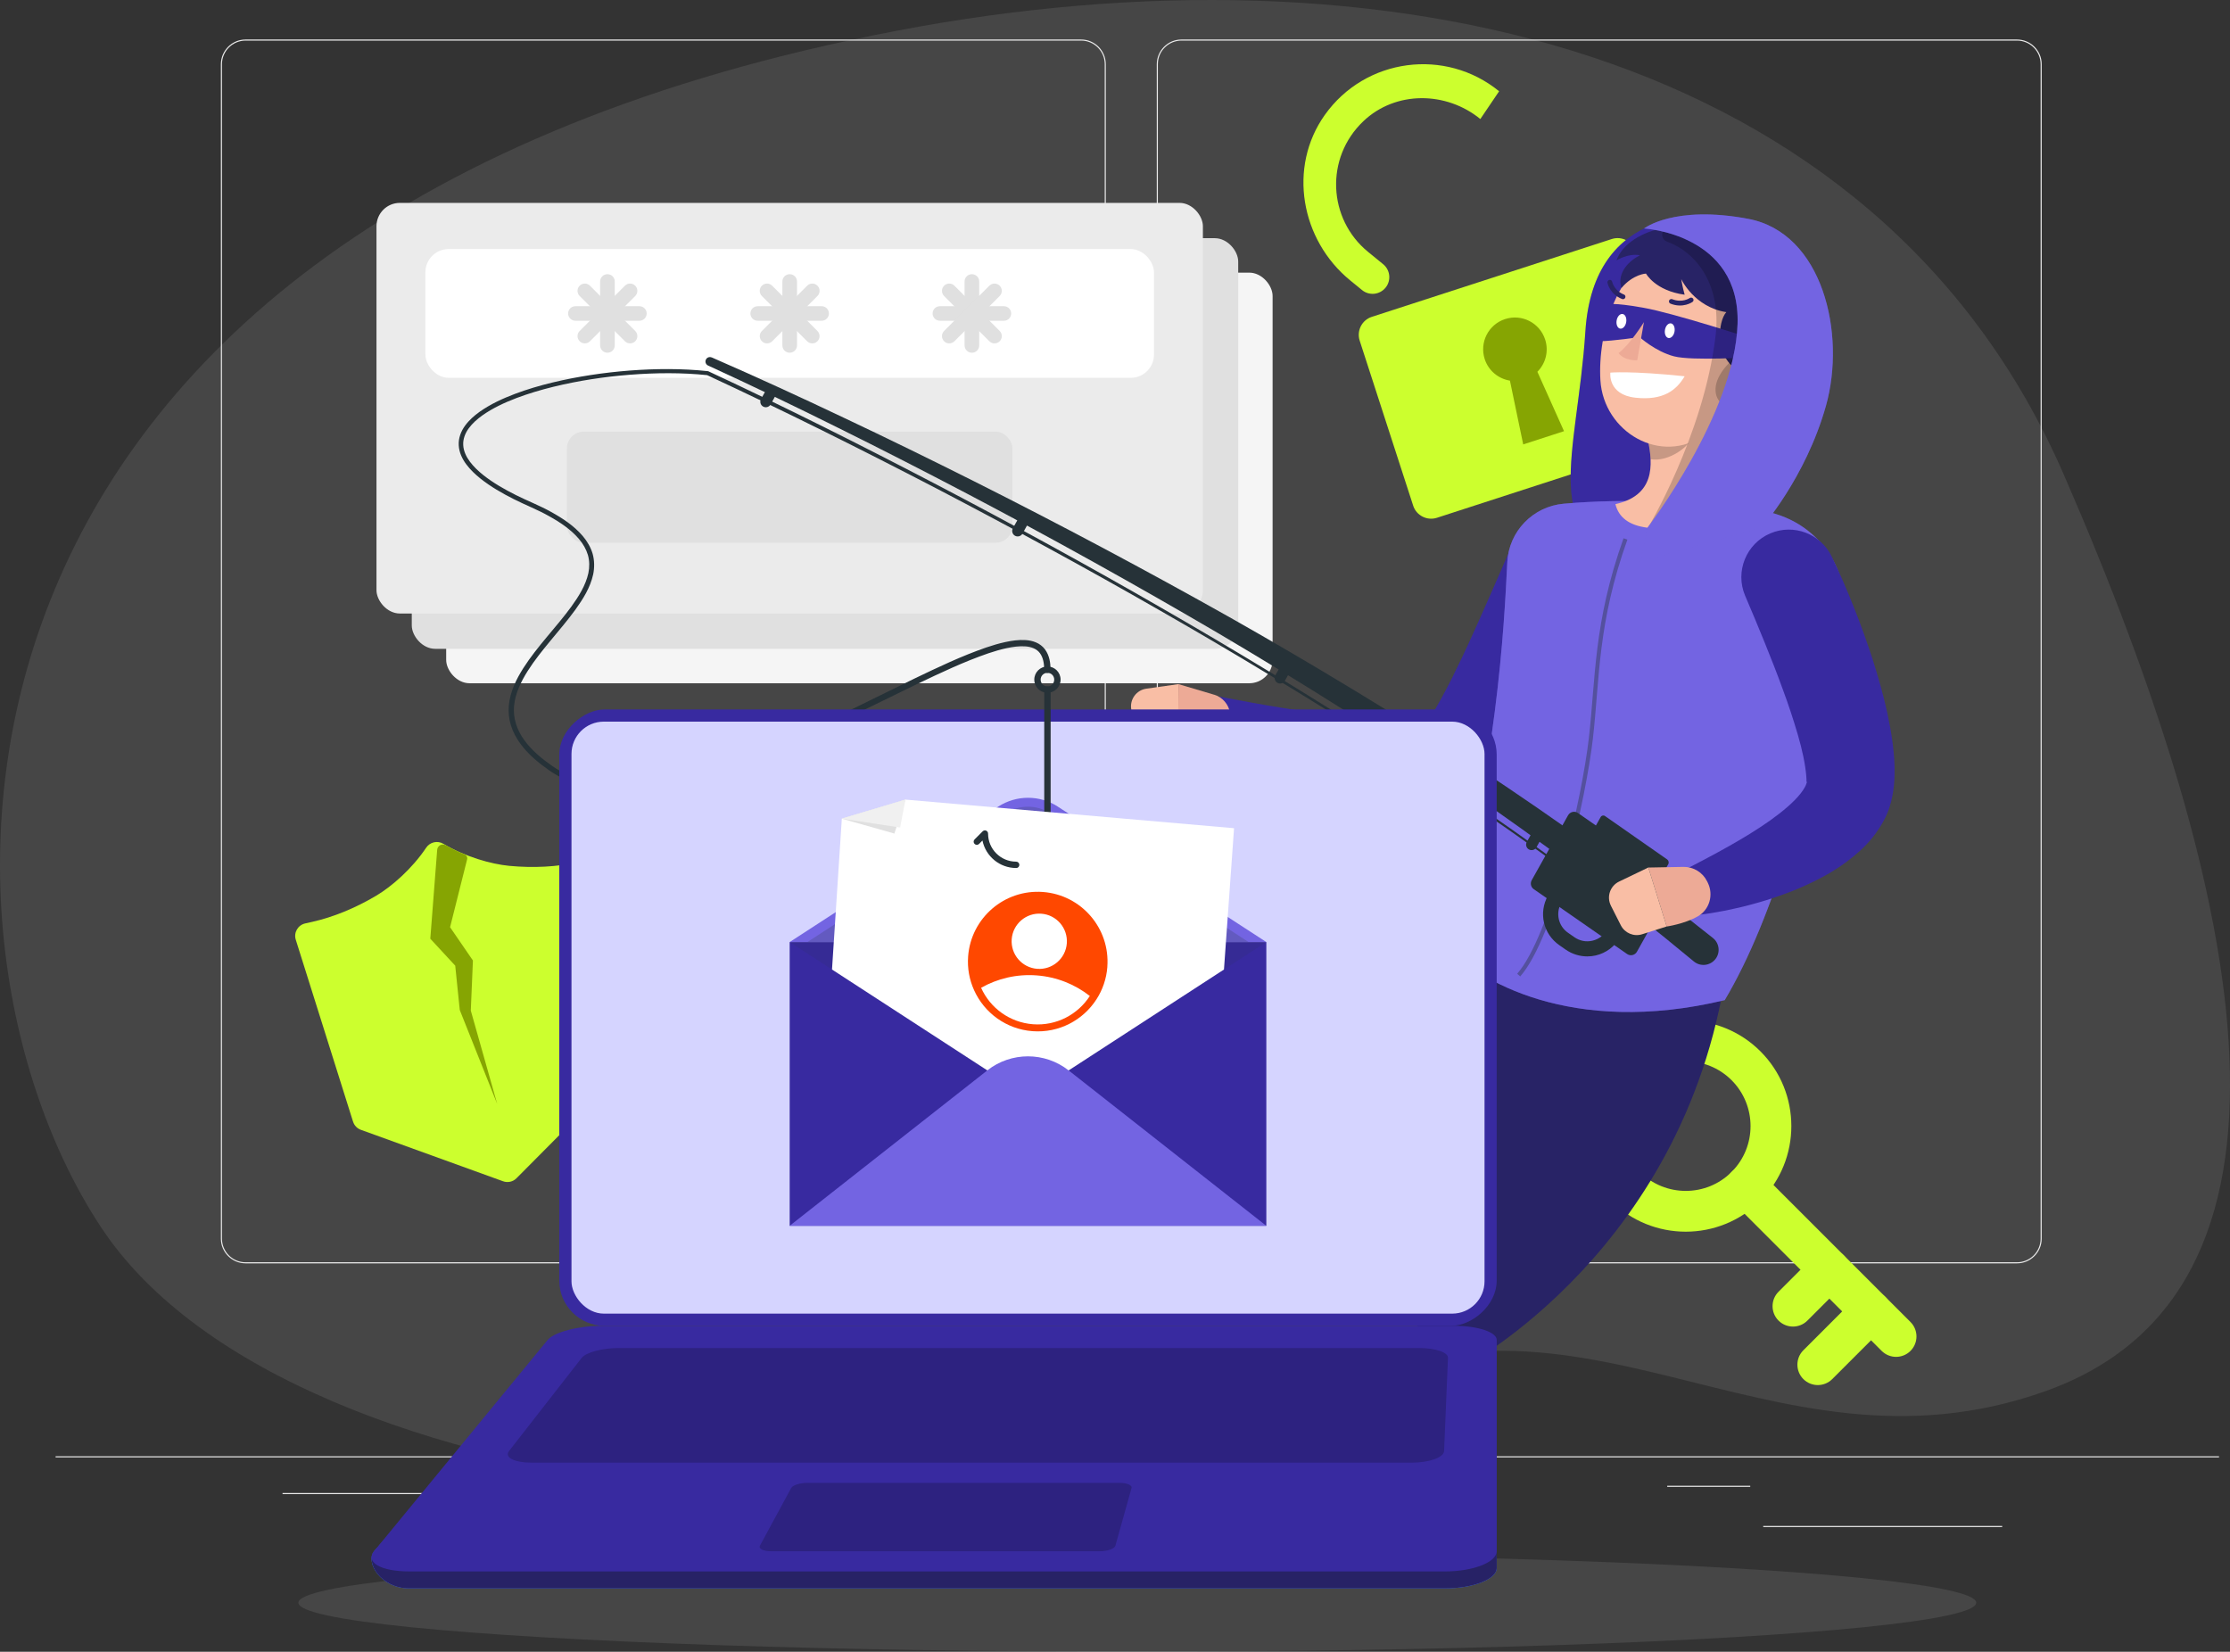 <?xml version="1.0" encoding="UTF-8"?>
<svg id="Camada_2" data-name="Camada 2" xmlns="http://www.w3.org/2000/svg" viewBox="0 0 515.39 381.74">
  <rect x="0" y="0" width="515.39" height="381.74" fill="#333333" stroke="none"/>
  <defs>
    <style>
      .cls-1, .cls-2, .cls-3, .cls-4, .cls-5, .cls-6, .cls-7, .cls-8, .cls-9, .cls-10, .cls-11, .cls-12, .cls-13, .cls-14, .cls-15, .cls-16, .cls-17, .cls-18, .cls-19, .cls-20, .cls-21, .cls-22, .cls-23 {
        stroke-width: 0px;
      }

      .cls-1, .cls-7, .cls-20 {
        fill: #263238;
      }

      .cls-1, .cls-10, .cls-12 {
        opacity: .2;
      }

      .cls-2 {
        fill: #407bff;
      }

      .cls-3 {
        fill: #272266;
      }

      .cls-4, .cls-16 {
        fill: #7364e2;
      }

      .cls-24 {
        fill: none;
        stroke: #263238;
        stroke-miterlimit: 10;
        stroke-width: .94px;
      }

      .cls-24, .cls-16 {
        opacity: .4;
      }

      .cls-5, .cls-10 {
        fill: #382aa0;
      }

      .cls-6 {
        fill: #e0e0e0;
      }

      .cls-7, .cls-19 {
        opacity: .1;
      }

      .cls-8, .cls-19 {
        fill: #f5f5f5;
      }

      .cls-9 {
        fill: #f0f0f0;
      }

      .cls-11 {
        fill: #edaa96;
      }

      .cls-13 {
        fill: #86a502;
      }

      .cls-14 {
        fill: #282366;
      }

      .cls-15 {
        fill: #ccff2e;
      }

      .cls-17 {
        fill: #fff;
      }

      .cls-18 {
        fill: #f9bea5;
      }

      .cls-21 {
        fill: #ff4800;
      }

      .cls-22 {
        fill: #ebebeb;
      }

      .cls-23 {
        fill: #d5d4ff;
      }
    </style>
  </defs>
  <g id="Notebook">
    <g>
      <path class="cls-19" d="m207.18,7.12c111.84-21.36,226.5,3.25,269.75,102.46,43.25,99.22,60.41,189.09-4.39,212.01-64.8,22.92-109.44-33.36-170.8,3.46-61.37,36.81-233.5,26.67-278.41-41.45C-21.6,215.48-21.45,50.78,207.18,7.12Z"/>
      <g>
        <rect class="cls-22" x="12.85" y="336.57" width="500" height=".25"/>
        <rect class="cls-22" x="407.51" y="352.67" width="55.23" height=".25"/>
        <rect class="cls-22" x="334.65" y="347.43" width="8.69" height=".25"/>
        <rect class="cls-22" x="385.32" y="343.38" width="19.19" height=".25"/>
        <rect class="cls-22" x="65.3" y="345.06" width="43.19" height=".25"/>
        <rect class="cls-22" x="228.18" y="351.52" width="45.72" height=".25"/>
        <rect class="cls-22" x="153.31" y="347.3" width="93.68" height=".25"/>
        <path class="cls-22" d="m255.57,286.27c0,3.15-2.56,5.71-5.71,5.71H56.76c-3.15,0-5.71-2.56-5.71-5.71V14.84c0-3.15,2.56-5.71,5.71-5.71h193.1c3.15,0,5.71,2.56,5.71,5.71m-.25,0c0-3.01-2.45-5.46-5.46-5.46H56.76c-3.01,0-5.46,2.45-5.46,5.46v271.43c0,3.01,2.45,5.46,5.46,5.46h193.1c3.01,0,5.46-2.45,5.46-5.46"/>
        <path class="cls-22" d="m466.16,291.98h-193.1c-3.15,0-5.71-2.56-5.71-5.71V14.84c0-3.15,2.56-5.71,5.71-5.71h193.1c3.15,0,5.71,2.56,5.71,5.71v271.43c0,3.15-2.56,5.71-5.71,5.71ZM273.06,9.38c-3.01,0-5.46,2.45-5.46,5.46v271.43c0,3.01,2.45,5.46,5.46,5.46h193.1c3.01,0,5.46-2.45,5.46-5.46V14.84c0-3.01-2.45-5.46-5.46-5.46h-193.1Z"/>
      </g>
      <g>
        <g>
          <rect class="cls-8" x="103.12" y="63.01" width="191" height="94.9" rx="5.4" ry="5.4"/>
          <rect class="cls-6" x="95.17" y="55.05" width="191" height="94.9" rx="5.4" ry="5.4"/>
          <rect class="cls-22" x="87.01" y="46.89" width="191" height="94.9" rx="5.4" ry="5.4"/>
          <rect class="cls-17" x="98.32" y="57.56" width="168.38" height="29.76" rx="5.36" ry="5.36"/>
          <rect class="cls-6" x="131.03" y="99.75" width="102.96" height="25.69" rx="3.89" ry="3.89"/>
          <path class="cls-6" d="m182.51,81.52c-.93,0-1.69-.75-1.69-1.68v-14.79c0-.93.75-1.68,1.69-1.68s1.69.75,1.69,1.68v14.79c0,.93-.75,1.68-1.69,1.68Z"/>
          <path class="cls-6" d="m189.9,74.13h-14.79c-.93,0-1.68-.75-1.68-1.68s.75-1.68,1.68-1.68h14.79c.93,0,1.68.75,1.68,1.68s-.75,1.68-1.68,1.68Z"/>
          <path class="cls-6" d="m187.73,79.36c-.43,0-.86-.16-1.19-.49l-10.46-10.46c-.66-.66-.66-1.72,0-2.38.66-.66,1.72-.66,2.38,0l10.46,10.46c.66.66.66,1.72,0,2.38-.33.33-.76.49-1.19.49Z"/>
          <path class="cls-6" d="m177.28,79.36c-.43,0-.86-.16-1.19-.49-.66-.66-.66-1.72,0-2.38l10.46-10.46c.66-.66,1.72-.66,2.38,0,.66.66.66,1.72,0,2.38l-10.46,10.46c-.33.33-.76.49-1.19.49Z"/>
          <path class="cls-6" d="m224.62,81.52c-.93,0-1.69-.75-1.69-1.68v-14.79c0-.93.75-1.68,1.69-1.68s1.69.75,1.69,1.68v14.79c0,.93-.75,1.68-1.69,1.68Z"/>
          <path class="cls-6" d="m232.02,74.13h-14.79c-.93,0-1.69-.75-1.69-1.68s.75-1.68,1.69-1.68h14.79c.93,0,1.68.75,1.68,1.68s-.75,1.68-1.68,1.68Z"/>
          <path class="cls-6" d="m229.85,79.36c-.43,0-.86-.16-1.19-.49l-10.46-10.46c-.66-.66-.66-1.72,0-2.38.66-.66,1.72-.66,2.38,0l10.46,10.46c.66.66.66,1.72,0,2.38-.33.33-.76.49-1.19.49Z"/>
          <path class="cls-6" d="m219.39,79.36c-.43,0-.86-.16-1.19-.49-.66-.66-.66-1.72,0-2.38l10.46-10.46c.66-.66,1.72-.66,2.38,0,.66.66.66,1.72,0,2.38l-10.46,10.46c-.33.33-.76.49-1.19.49Z"/>
          <path class="cls-6" d="m140.39,81.52c-.93,0-1.69-.75-1.69-1.68v-14.79c0-.93.75-1.68,1.69-1.68s1.69.75,1.69,1.68v14.79c0,.93-.75,1.68-1.69,1.68Z"/>
          <path class="cls-6" d="m147.78,74.13h-14.79c-.93,0-1.69-.75-1.69-1.68s.75-1.68,1.69-1.68h14.79c.93,0,1.68.75,1.68,1.68s-.75,1.68-1.68,1.68Z"/>
          <path class="cls-6" d="m145.62,79.36c-.43,0-.86-.16-1.19-.49l-10.46-10.46c-.66-.66-.66-1.72,0-2.38.66-.66,1.72-.66,2.38,0l10.46,10.46c.66.66.66,1.72,0,2.38-.33.33-.76.49-1.19.49Z"/>
          <path class="cls-6" d="m135.16,79.36c-.43,0-.86-.16-1.19-.49-.66-.66-.66-1.72,0-2.38l10.46-10.46c.66-.66,1.72-.66,2.38,0,.66.66.66,1.72,0,2.38l-10.46,10.46c-.33.33-.76.49-1.19.49Z"/>
        </g>
        <g>
          <path class="cls-15" d="m81.59,259.22l-13.23-42.03c-.52-1.65.48-3.39,2.17-3.77l1.69-.38c4.8-1.08,9.87-3.15,14.71-6.02,3.64-2.16,8.34-6.28,11.56-11.1.88-1.32,2.62-1.71,3.99-.9,4.98,2.97,11,4.69,15.21,5.09,5.6.53,11.07.24,15.87-.84l1.69-.38c1.69-.38,3.34.77,3.58,2.48l6,43.66c.13.91-.18,1.83-.83,2.49l-24.63,24.79c-.81.82-2.02,1.09-3.1.7l-32.86-11.89c-.87-.31-1.54-1.01-1.81-1.89Z"/>
          <path class="cls-13" d="m109.3,221.96l-.49,11.6,6.1,21.57-8.65-21.7-1.05-10.25-5.76-6.23,1.59-20.55c.08-.98,1.14-1.53,1.99-1.04,1.4.8,2.87,1.5,4.35,2.1.45.18.7.66.58,1.14l-3.94,15.69,5.27,7.68Z"/>
        </g>
        <g>
          <path class="cls-15" d="m372.52,55.24l-55.48,17.99c-2.28.74-3.53,3.2-2.8,5.48l12.37,38.16c.74,2.28,3.2,3.53,5.48,2.8l55.48-17.99c2.28-.74,3.53-3.2,2.8-5.48l-12.37-38.16c-.74-2.28-3.2-3.53-5.48-2.8Z"/>
          <path class="cls-13" d="m355.31,85.91l6.16,13.74-9.43,3.06-3.07-14.74c-2.64-.43-4.95-2.27-5.83-4.98-1.25-3.86.86-8,4.72-9.25,3.86-1.25,7.99.86,9.25,4.73.88,2.71.1,5.56-1.8,7.46Z"/>
          <path class="cls-15" d="m306.18,26.57c-8.57,12.07-5.58,28.88,5.88,38.24l2.73,2.23c1.65,1.35,4.08,1.1,5.43-.55,1.35-1.65,1.1-4.08-.55-5.43l-3.49-2.85c-9.26-7.56-10.03-21.72-1.06-30.22,7.41-7.03,19.1-6.94,27.01-.48l4.34-6.42c-12.37-10.09-30.89-7.75-40.29,5.48Z"/>
        </g>
        <g>
          <path class="cls-15" d="m389.6,284.66c-6.25,0-12.51-2.38-17.27-7.14h0c-9.52-9.52-9.52-25.02,0-34.54,9.52-9.52,25.02-9.52,34.54,0s9.52,25.02,0,34.54c-4.76,4.76-11.02,7.14-17.27,7.14Zm-10.6-13.81c5.84,5.84,15.36,5.85,21.2,0,5.84-5.84,5.84-15.35,0-21.2-5.85-5.84-15.36-5.84-21.2,0-5.84,5.84-5.84,15.35,0,21.2h0Z"/>
          <path class="cls-15" d="m438.22,313.59c-1.21,0-2.41-.46-3.34-1.38l-34.69-34.69c-1.84-1.84-1.84-4.83,0-6.67,1.84-1.84,4.83-1.84,6.67,0l34.69,34.69c1.84,1.84,1.84,4.83,0,6.67-.92.92-2.13,1.38-3.34,1.38Z"/>
          <path class="cls-15" d="m420.13,320.11c-1.21,0-2.41-.46-3.34-1.38-1.84-1.84-1.84-4.83,0-6.67l12.3-12.3c1.84-1.84,4.83-1.84,6.67,0,1.84,1.84,1.84,4.83,0,6.67l-12.3,12.3c-.92.92-2.13,1.38-3.34,1.38Z"/>
          <path class="cls-15" d="m414.39,306.59c-1.21,0-2.41-.46-3.34-1.38-1.84-1.84-1.84-4.83,0-6.67l8.41-8.41c1.84-1.84,4.83-1.84,6.67,0,1.84,1.84,1.84,4.83,0,6.67l-8.41,8.41c-.92.92-2.13,1.38-3.34,1.38Z"/>
        </g>
      </g>
      <ellipse id="_Path_" data-name="&amp;lt;Path&amp;gt;" class="cls-19" cx="262.85" cy="370.41" rx="193.89" ry="11.32"/>
      <path class="cls-14" d="m336.33,213.61c-3.62,5.17-13.88,17.51-22.9,20.84-14.22,28.21,5.37,68.56,24.42,81.69,0,0,53.09-27.57,61.55-95.01l-63.06-7.52Z"/>
      <g>
        <path class="cls-5" d="m404.05,50.59c-10.77-1.96-35.76-3.07-37.64,25.97-1.88,29.04-11.3,48.21,12.65,53.32.65-3.06,1.68-7.91,1.68-7.91l23.31-71.39Z"/>
        <path class="cls-10" d="m404.05,50.59c-10.77-1.96-35.76-3.07-37.64,25.97-1.88,29.04-11.3,48.21,12.65,53.32.65-3.06,1.68-7.91,1.68-7.91l23.31-71.39Z"/>
      </g>
      <g>
        <path class="cls-5" d="m363.46,121.39c-5.56-2.43-12.04.11-14.47,5.67l-.05.12-4.73,10.83c-1.58,3.63-3.21,7.23-4.83,10.79-.82,1.78-1.65,3.54-2.5,5.26-.83,1.74-1.67,3.45-2.55,5.11-.86,1.66-1.77,3.25-2.64,4.76-.35.6-.71,1.18-1.07,1.73-.55.09-1.12.17-1.7.25-1.9.23-3.94.34-6.05.34-2.11-.02-4.27-.08-6.47-.2-2.2-.14-4.42-.35-6.66-.59-4.48-.48-9.02-1.13-13.58-1.88-2.28-.38-4.56-.76-6.84-1.18l-6.79-1.26-.19-.04c-2.35-.43-4.79.71-5.91,2.96-1.34,2.71-.23,6,2.48,7.35,4.53,2.24,8.98,4.06,13.61,5.8,2.31.84,4.63,1.67,6.99,2.41,2.36.74,4.75,1.44,7.17,2.09,4.85,1.24,9.83,2.33,15.08,2.91,2.63.29,5.34.46,8.18.45,2.84-.01,5.8-.27,9.02-.98,1.61-.35,3.13-1.16,4.36-2.43l.45-.47c1.99-2.05,3.49-3.96,4.9-5.86,1.4-1.88,2.61-3.78,3.8-5.65,2.37-3.74,4.46-7.48,6.42-11.26,1-1.88,1.95-3.77,2.86-5.67.91-1.9,1.84-3.79,2.69-5.71.86-1.92,1.72-3.83,2.52-5.77.83-1.95,1.58-3.85,2.36-5.92,2.05-5.44-.49-11.62-5.88-13.97Z"/>
        <path class="cls-10" d="m363.46,121.39c-5.56-2.43-12.04.11-14.47,5.67l-.05.12-4.73,10.83c-1.58,3.63-3.21,7.23-4.83,10.79-.82,1.78-1.65,3.54-2.5,5.26-.83,1.74-1.67,3.45-2.55,5.11-.86,1.66-1.77,3.25-2.64,4.76-.35.6-.71,1.18-1.07,1.73-.55.09-1.12.17-1.7.25-1.9.23-3.94.34-6.05.34-2.11-.02-4.27-.08-6.47-.2-2.2-.14-4.42-.35-6.66-.59-4.48-.48-9.02-1.13-13.58-1.88-2.28-.38-4.56-.76-6.84-1.18l-6.79-1.26-.19-.04c-2.35-.43-4.79.71-5.91,2.96-1.34,2.71-.23,6,2.48,7.35,4.53,2.24,8.98,4.06,13.61,5.8,2.31.84,4.63,1.67,6.99,2.41,2.36.74,4.75,1.44,7.17,2.09,4.85,1.24,9.83,2.33,15.08,2.91,2.63.29,5.34.46,8.18.45,2.84-.01,5.8-.27,9.02-.98,1.61-.35,3.13-1.16,4.36-2.43l.45-.47c1.99-2.05,3.49-3.96,4.9-5.86,1.4-1.88,2.61-3.78,3.8-5.65,2.37-3.74,4.46-7.48,6.42-11.26,1-1.88,1.95-3.77,2.86-5.67.91-1.9,1.84-3.79,2.69-5.71.86-1.92,1.72-3.83,2.52-5.77.83-1.95,1.58-3.85,2.36-5.92,2.05-5.44-.49-11.62-5.88-13.97Z"/>
      </g>
      <path class="cls-11" d="m280.58,160.55l-8.22-2.44-.07,14.27s5.24.89,9.04-.47c2.28-.82,3.55-3.26,3.18-5.66l-.23-1.47c-.31-2.01-1.75-3.66-3.7-4.24Z"/>
      <path class="cls-18" d="m261.44,163.91l.82,5.01c.33,1.99,2.05,3.46,4.07,3.46h5.96s.07-14.27.07-14.27l-7.42,1.05c-2.29.32-3.86,2.47-3.49,4.75Z"/>
      <g>
        <path class="cls-4" d="m406.81,117.98c-14.46-2.08-30.96-2.85-45.39-1.57-7.12.63-12.71,6.38-13.06,13.52-.79,15.86-2.3,46.09-13.68,89.03,6.39,7.29,28.31,20.73,63.94,12.18,11.55-19.48,19.59-48.73,27.29-85.88,2.72-13.13-5.83-25.36-19.09-27.27Z"/>
        <path class="cls-16" d="m406.81,117.98c-14.46-2.08-30.96-2.85-45.39-1.57-7.12.63-12.71,6.38-13.06,13.52-.79,15.86-2.3,46.09-13.68,89.03,6.39,7.29,28.31,20.73,63.94,12.18,11.55-19.48,19.59-48.73,27.29-85.88,2.72-13.13-5.83-25.36-19.09-27.27Z"/>
      </g>
      <path class="cls-24" d="m375.67,124.56c-6.95,19.5-6.4,32.23-7.99,46.07-1.59,13.84-8.76,45.63-16.68,54.73"/>
      <g>
        <path class="cls-20" d="m164.51,82.61c10.24,4.47,20.37,9.12,30.45,13.91,10.09,4.76,20.11,9.67,30.08,14.67,19.94,10.02,39.65,20.5,59.12,31.45,19.44,10.99,38.54,22.6,57.32,34.75,18.67,12.32,36.89,25.37,54.41,39.4,1.51,1.21,1.75,3.41.54,4.91s-3.41,1.75-4.91.54c-.01,0-.02-.02-.04-.03l-.06-.05c-17.02-14.16-34.83-27.42-53.15-40-18.43-12.41-37.22-24.31-56.39-35.62-19.19-11.26-38.65-22.08-58.36-32.44-9.86-5.17-19.77-10.25-29.75-15.19-9.96-4.96-20.01-9.79-30.12-14.43h-.01c-.51-.24-.74-.85-.5-1.36.23-.51.83-.73,1.34-.51Z"/>
        <path class="cls-20" d="m367.14,205.09c-15.79-11.73-32.03-22.85-48.6-33.46-8.28-5.31-16.63-10.51-25.05-15.59-8.41-5.1-16.9-10.08-25.43-14.96-17.06-9.79-34.35-19.18-51.8-28.28-17.46-9.06-35.06-17.86-52.9-26.13l.14.04c-5.94-.62-11.94-.56-17.9-.1-5.96.47-11.9,1.36-17.7,2.78-2.9.71-5.77,1.56-8.55,2.61-2.77,1.06-5.49,2.32-7.89,4.02-1.19.85-2.29,1.83-3.13,2.98-.84,1.14-1.35,2.5-1.27,3.87.07,1.37.69,2.69,1.55,3.84.86,1.15,1.93,2.16,3.08,3.08,2.31,1.83,4.91,3.31,7.57,4.64,2.65,1.33,5.48,2.41,8.14,3.9,2.65,1.47,5.25,3.17,7.28,5.55,1.01,1.19,1.84,2.57,2.29,4.11.43,1.54.44,3.19.13,4.73-.68,3.1-2.37,5.75-4.13,8.2-1.79,2.45-3.75,4.74-5.66,7.05-1.91,2.31-3.79,4.63-5.37,7.13-1.56,2.48-2.87,5.19-3.13,8.05-.28,2.86.71,5.69,2.44,8.01,1.71,2.34,4.04,4.24,6.45,5.92,4.85,3.34,10.9,4.49,16.78,4.35,5.93-.13,11.81-1.37,17.53-3.04,5.73-1.68,11.33-3.81,16.84-6.14,11.03-4.67,21.7-10.18,32.51-15.43,5.42-2.6,10.86-5.21,16.6-7.19,1.44-.49,2.9-.92,4.41-1.25,1.5-.32,3.06-.55,4.67-.45.8.05,1.63.21,2.42.55.79.33,1.52.89,2.05,1.59,1.06,1.44,1.28,3.16,1.29,4.72,0,.41-.32.74-.73.74-.41,0-.74-.32-.74-.73h0c0-1.42-.23-2.84-.99-3.85-.74-1.01-2.03-1.49-3.41-1.57-1.39-.09-2.84.11-4.26.41-1.43.31-2.85.73-4.25,1.2-5.62,1.93-11.04,4.51-16.45,7.09-10.8,5.22-21.5,10.72-32.6,15.4-5.55,2.33-11.2,4.48-17,6.16-5.8,1.67-11.77,2.93-17.87,3.05-3.04.05-6.11-.19-9.1-.92-2.98-.71-5.87-1.94-8.41-3.68-2.49-1.75-4.9-3.71-6.74-6.23-.91-1.25-1.68-2.65-2.15-4.16-.48-1.51-.64-3.11-.5-4.68.3-3.16,1.71-6.02,3.33-8.58,1.64-2.57,3.55-4.93,5.47-7.24,1.92-2.31,3.88-4.58,5.63-6.98,1.73-2.39,3.33-4.95,3.95-7.75.29-1.4.28-2.83-.1-4.19-.4-1.35-1.13-2.6-2.06-3.7-1.87-2.21-4.38-3.88-6.96-5.31-2.58-1.46-5.38-2.53-8.09-3.9-2.7-1.36-5.35-2.87-7.75-4.78-1.19-.96-2.32-2.02-3.26-3.28-.93-1.25-1.66-2.76-1.74-4.41-.1-1.65.54-3.26,1.47-4.53.93-1.28,2.12-2.31,3.37-3.21,2.52-1.77,5.3-3.05,8.13-4.12,2.83-1.07,5.74-1.92,8.67-2.63,5.87-1.41,11.85-2.3,17.86-2.77,6.01-.45,12.06-.5,18.08.14.05,0,.1.02.14.04,17.85,8.31,35.44,17.15,52.89,26.26,17.44,9.13,34.71,18.56,51.77,28.4,8.53,4.9,17.01,9.91,25.41,15.02,8.42,5.1,16.76,10.32,25.03,15.65,16.55,10.65,32.78,21.81,48.55,33.58.1.07.12.21.04.3-.07.1-.21.12-.3.04Z"/>
        <path class="cls-20" d="m179.2,91.5l-1.1,1.97c-.34.61-1.12.83-1.73.49h0c-.61-.34-.83-1.12-.49-1.73l1.1-1.97c.34-.61,1.12-.83,1.73-.49h0c.61.34.83,1.12.49,1.73Z"/>
        <path class="cls-20" d="m237.41,121.36l-1.1,1.97c-.34.61-1.12.83-1.73.49h0c-.61-.34-.83-1.12-.49-1.73l1.1-1.97c.34-.61,1.12-.83,1.73-.49h0c.61.34.83,1.12.49,1.73Z"/>
        <path class="cls-20" d="m298.07,155.35l-1.1,1.97c-.34.61-1.12.83-1.73.49h0c-.61-.34-.83-1.12-.49-1.73l1.1-1.97c.34-.61,1.12-.83,1.73-.49h0c.61.34.83,1.12.49,1.73Z"/>
        <path class="cls-20" d="m356.19,193.86l-1.1,1.97c-.34.61-1.12.83-1.73.49h0c-.61-.34-.83-1.12-.49-1.73l1.1-1.97c.34-.61,1.12-.83,1.73-.49h0c.61.34.83,1.12.49,1.73Z"/>
        <path class="cls-20" d="m386.73,204.95l-8.41,15.01c-.46.81-1.51,1.06-2.28.52l-21.56-14.98c-.67-.46-.87-1.36-.48-2.07l8.41-15.01c.46-.81,1.51-1.06,2.28-.52l21.56,14.98c.67.46.87,1.36.48,2.07Z"/>
        <path class="cls-20" d="m366.86,221.04c-1.77,0-3.51-.54-4.99-1.56l-1.49-1.04c-3.71-2.58-4.84-7.49-2.63-11.43l1.81-3.23c.36-.64.97-1.1,1.68-1.26.71-.16,1.46-.02,2.06.4l11.6,8.07c1.1.77,1.44,2.23.78,3.4l-1.23,2.19c-1.2,2.14-3.26,3.69-5.65,4.24-.65.15-1.3.22-1.95.22Zm-4.73-14.68l-1.32,2.36c-1.32,2.36-.64,5.31,1.58,6.85l1.49,1.04c1.23.85,2.7,1.14,4.16.8,1.46-.34,2.66-1.24,3.39-2.54l.83-1.48-10.12-7.04Zm10.52,6.32h0s0,0,0,0Z"/>
        <path class="cls-20" d="m385.56,199.73l-2.15,3.84c-.21.37-.66.47-1.01.23l-14.35-10.02c-.35-.24-.47-.74-.26-1.11l2.15-3.84c.21-.37.66-.47,1.01-.23l14.35,10.02c.35.24.47.74.26,1.11Z"/>
      </g>
      <path class="cls-18" d="m398.97,88.59l-18.2,12.73c1.45,6.45,1.5,13.2-7.42,15.19.74,3.03,3.11,4.91,7.4,5.45,5.63,1.1,9.91,1.61,14.61-1.7,1.84-1.29,4.06-2.49,3.07-4.64-3.37-7.31-1.31-19.8.54-27.05Z"/>
      <path class="cls-12" d="m391.55,93.79l-10.77,7.53c.37,1.61.64,3.23.69,4.8,3.9.78,9.73-2.9,10.3-6.7.29-1.89.07-4.71-.23-5.63Z"/>
      <path class="cls-18" d="m404.65,77.51c-2.71,11.34-3.72,18.12-10.55,22.94-10.26,7.25-23.49-.61-24.22-12.57-.66-10.76,3.89-27.49,15.91-29.99,11.84-2.46,21.57,8.28,18.86,19.62Z"/>
      <path class="cls-17" d="m372.18,86.12s4.59-.46,17.17.84c-1.88,3.21-4.96,5.67-11.4,4.95-6.43-.72-5.77-5.79-5.77-5.79Z"/>
      <path class="cls-14" d="m402.95,55.9c-11.42-7.01-26.69-3.32-29.35,4.28,0,0,2.7-1.72,5.41-1.18-2.29,1.14-5.42,3.93-4.27,7.56,2.77-3.24,5.68-3.33,5.68-3.33,0,0,2.12,3.96,8.93,4.88-.51-1.83-.79-3.61-.79-3.61,0,0,2.99,6.48,10.42,7.64-1.97,2.17-2.61,10.08,2.32,13.19,6.99-.45,12.79-2.79,12.39-7.09.8,1.66,1.31,3.25,1.31,3.25,0,0,4.44-5.91-.82-12.67,2.53-3.15-2.83-7.75-11.24-12.91Z"/>
      <path class="cls-5" d="m371.85,70.37s-2.41,4.85-2.02,8.48c2.69,0,9.11-.94,9.11-.94,0,0,3.66,3.33,7.94,4.44,4.28,1.11,18.21.18,18.21.18l.58-4.03s-18.7-6.12-25.92-7.39c-7.22-1.27-7.91-.74-7.91-.74Z"/>
      <path class="cls-12" d="m408.12,89.75c-1.92,2.48-4.81,3.83-7.38,4.1-3.86.41-5.18-3.21-3.6-6.52,1.43-2.98,5.16-6.79,8.79-5.66,3.58,1.11,4.38,5.25,2.18,8.08Z"/>
      <path class="cls-17" d="m387.01,76.63c-.16.93-.79,1.6-1.4,1.49-.61-.11-.97-.96-.81-1.89.16-.93.79-1.6,1.4-1.49.61.11.97.96.81,1.89Z"/>
      <path class="cls-17" d="m375.84,74.46c-.16.93-.79,1.6-1.4,1.49s-.97-.96-.81-1.89c.16-.93.79-1.6,1.4-1.49.61.11.97.96.81,1.89Z"/>
      <path class="cls-11" d="m379.94,74.45s-3.07,5-5.86,7.16c1.38,1.85,4.31,1.66,4.31,1.66l1.55-8.82Z"/>
      <path class="cls-14" d="m385.93,69.23c-.07.06-.13.13-.17.23-.11.29.03.61.32.72,2.88,1.13,5-.33,5.09-.4.25-.18.31-.52.13-.77-.18-.25-.53-.31-.78-.13h0c-.07.05-1.73,1.17-4.03.27-.19-.08-.41-.04-.56.09Z"/>
      <path class="cls-14" d="m375.66,68.47c-.04-.18-.16-.33-.34-.4-2.28-.91-2.7-2.87-2.72-2.95-.06-.3-.35-.49-.65-.43-.3.06-.49.36-.44.66.02.11.54,2.63,3.39,3.76.28.11.61-.03.72-.31.04-.11.05-.22.03-.32Z"/>
      <g>
        <path class="cls-5" d="m423.34,128.62c.98,2.04,1.83,3.87,2.67,5.82.84,1.92,1.64,3.86,2.41,5.81,1.57,3.89,2.97,7.86,4.31,11.91,1.28,4.07,2.5,8.2,3.45,12.57.47,2.19.89,4.43,1.21,6.8.31,2.37.55,4.85.47,7.68-.04,1.42-.16,2.94-.48,4.66-.17.87-.38,1.77-.71,2.77l-.26.74-.32.79c-.23.56-.44.94-.67,1.38l-.49.88c-.22.36-.44.74-.67,1.08-.46.69-.93,1.35-1.41,1.95-.96,1.22-1.98,2.26-3.01,3.2-4.1,3.72-8.25,5.99-12.38,7.89-2.06.96-4.13,1.76-6.2,2.48-2.06.74-4.13,1.37-6.21,1.93-2.07.58-4.16,1.05-6.25,1.48-2.12.42-4.15.75-6.41,1.02-3.02.36-5.76-1.79-6.12-4.81-.28-2.34.95-4.51,2.92-5.54l.28-.14c6.77-3.51,13.82-7.23,19.63-11.35,2.87-2.05,5.53-4.27,7.11-6.31.39-.5.69-.98.92-1.39.12-.2.2-.39.27-.56l.08-.23.18-.47s.03-.08-.03,0c-.02.03-.03.06-.05.09-.01,0-.02.01-.03.02-.03.04-.03-.05-.04-.17,0-.26,0-.77-.06-1.36-.1-1.2-.33-2.74-.66-4.35-.33-1.61-.77-3.32-1.27-5.04-1.01-3.46-2.18-7.03-3.51-10.59-1.28-3.58-2.72-7.16-4.16-10.75l-2.21-5.37-2.22-5.25-.1-.23c-2.36-5.59.26-12.04,5.85-14.4,5.42-2.29,11.65.13,14.18,5.37Z"/>
        <path class="cls-11" d="m389.09,200.35l-8.13.15,4.24,13.63s4.03-.56,7.18-2.34c2.72-1.53,3.7-4.98,2.32-7.78l-.17-.34c-1.02-2.06-3.14-3.35-5.44-3.31Z"/>
        <path class="cls-18" d="m372.31,209.33l2.29,4.52c.91,1.8,3,2.68,4.92,2.07l5.68-1.8-4.24-13.63-6.76,3.25c-2.08,1-2.94,3.52-1.89,5.58Z"/>
      </g>
      <path class="cls-12" d="m406.34,55c-8.94-3.28-16.1-3.2-20.76-2.44-1.72.28-1.94,2.68-.31,3.28,6.94,2.54,12.62,10.12,11.23,21.76-2.77,23.17-15.83,44.73-15.83,44.73l16.63.13s12.2-6.09,19.62-21.85c7.42-15.77,5.81-39.59-10.58-45.6Z"/>
      <g>
        <path class="cls-4" d="m380.75,121.97s20.17-26.23,20.83-47.09c.66-20.86-21.6-22.08-21.6-22.08,0,0,6.94-5.46,24.08-2.22,17.16,3.24,22.66,26.47,17.94,43.24-4.73,16.77-14.94,28.18-14.94,28.18l-27.98,7.87,1.68-7.91Z"/>
        <path class="cls-16" d="m380.75,121.97s20.17-26.23,20.83-47.09c.66-20.86-21.6-22.08-21.6-22.08,0,0,6.94-5.46,24.08-2.22,17.16,3.24,22.66,26.47,17.94,43.24-4.73,16.77-14.94,28.18-14.94,28.18l-27.98,7.87,1.68-7.91Z"/>
      </g>
      <rect class="cls-5" x="166.36" y="126.86" width="142.45" height="216.65" rx="10.45" ry="10.45" transform="translate(472.77 -2.4) rotate(90)"/>
      <g>
        <g>
          <path class="cls-2" d="m139.12,310.33c-5.44,0-11.06,1.46-12.55,3.27l-40.09,44.88c-2.12,2.58,1.51,8.62,8.12,8.62h239.33c6.61,0,11.99-2.13,11.99-4.71v-48.79c0-1.82-4.42-3.27-9.86-3.27h-196.93Z"/>
          <path class="cls-3" d="m139.12,310.33c-5.44,0-11.06,1.46-12.55,3.27l-40.09,44.88c-2.12,2.58,1.51,8.62,8.12,8.62h239.33c6.61,0,11.99-2.13,11.99-4.71v-48.79c0-1.82-4.42-3.27-9.86-3.27h-196.93Z"/>
        </g>
        <path class="cls-5" d="m139.12,306.41c-5.44,0-11.06,1.46-12.55,3.27l-40.09,48.79c-2.12,2.58,1.51,4.71,8.12,4.71h239.33c6.61,0,11.99-2.13,11.99-4.71v-48.79c0-1.82-4.42-3.27-9.86-3.27h-196.93Z"/>
        <path class="cls-12" d="m134.45,313.81l-16.8,21.54c-1.15,1.48,1.21,2.69,5.28,2.69h203.33c4.08,0,7.43-1.21,7.49-2.69l.9-21.54c.05-1.26-2.91-2.26-6.62-2.26h-185.09c-3.71,0-7.51,1.01-8.48,2.26Z"/>
        <path class="cls-12" d="m182.86,343.89l-7.22,13.33c-.39.72.78,1.3,2.62,1.3h75.85c1.83,0,3.48-.58,3.68-1.3l3.73-13.33c.18-.65-1.08-1.18-2.82-1.18h-72.05c-1.74,0-3.44.53-3.79,1.18Z"/>
      </g>
      <rect class="cls-23" x="132.08" y="166.78" width="211.02" height="136.82" rx="7.47" ry="7.47"/>
      <g>
        <rect class="cls-5" x="182.51" y="217.72" width="110.16" height="65.58"/>
        <polygon class="cls-7" points="237.59 253.49 292.66 217.72 182.51 217.72 237.59 253.49"/>
        <path class="cls-4" d="m244.47,186.42l48.2,31.3h-110.16l48.2-31.3c4.19-2.72,9.58-2.72,13.77,0Z"/>
        <path class="cls-1" d="m186.6,217.72l45.79-29.74c3.16-2.05,7.23-2.05,10.39,0l45.79,29.74h-101.97Z"/>
        <path class="cls-20" d="m242.08,193.39c-.41,0-.74-.33-.74-.74v-33.27c0-.41.33-.74.74-.74s.74.33.74.74v33.27c0,.41-.33.74-.74.74Z"/>
        <path class="cls-20" d="m242.08,160.11c-1.68,0-3.04-1.36-3.04-3.04s1.36-3.04,3.04-3.04,3.04,1.36,3.04,3.04-1.36,3.04-3.04,3.04Zm0-4.61c-.87,0-1.57.7-1.57,1.57s.7,1.57,1.57,1.57,1.57-.7,1.57-1.57-.7-1.57-1.57-1.57Z"/>
        <polygon class="cls-17" points="209.27 184.8 194.56 189.21 192.29 224.07 237.59 253.49 282.88 224.07 285.21 191.41 209.27 184.8"/>
        <path class="cls-21" d="m255.93,223.45c-.21,2.78-1.11,5.33-2.52,7.51-3.09,4.81-8.66,7.82-14.78,7.36-6.11-.46-11.17-4.27-13.51-9.49-1.07-2.37-1.58-5.03-1.37-7.81.67-8.88,8.41-15.54,17.3-14.87,8.88.67,15.54,8.41,14.87,17.3Z"/>
        <path class="cls-17" d="m251.88,230.18c-2.75,4.27-7.7,6.95-13.13,6.54-5.43-.41-9.93-3.8-12-8.43,3.78-2.13,8.2-3.21,12.85-2.86,4.65.35,8.86,2.08,12.28,4.76Z"/>
        <path class="cls-17" d="m246.56,218.02c-.27,3.52-3.33,6.15-6.85,5.89-3.52-.27-6.15-3.33-5.89-6.85.27-3.52,3.33-6.15,6.85-5.89s6.15,3.33,5.89,6.85Z"/>
        <path class="cls-20" d="m234.86,200.61c-3.84,0-7.05-2.73-7.8-6.35l-.78.78c-.29.29-.75.29-1.04,0s-.29-.75,0-1.04l1.87-1.87c.21-.21.53-.27.8-.16.27.11.45.38.45.68,0,3.58,2.91,6.49,6.49,6.49.41,0,.74.33.74.74s-.33.74-.74.74Z"/>
        <polyline class="cls-6" points="209.27 184.8 206.71 192.65 194.56 189.21"/>
        <polyline class="cls-9" points="209.27 184.8 208.03 191.25 194.56 189.21"/>
        <path class="cls-4" d="m228.19,247.38l-45.69,35.92h110.16l-45.69-35.92c-5.51-4.33-13.27-4.33-18.79,0Z"/>
      </g>
    </g>
  </g>
</svg>